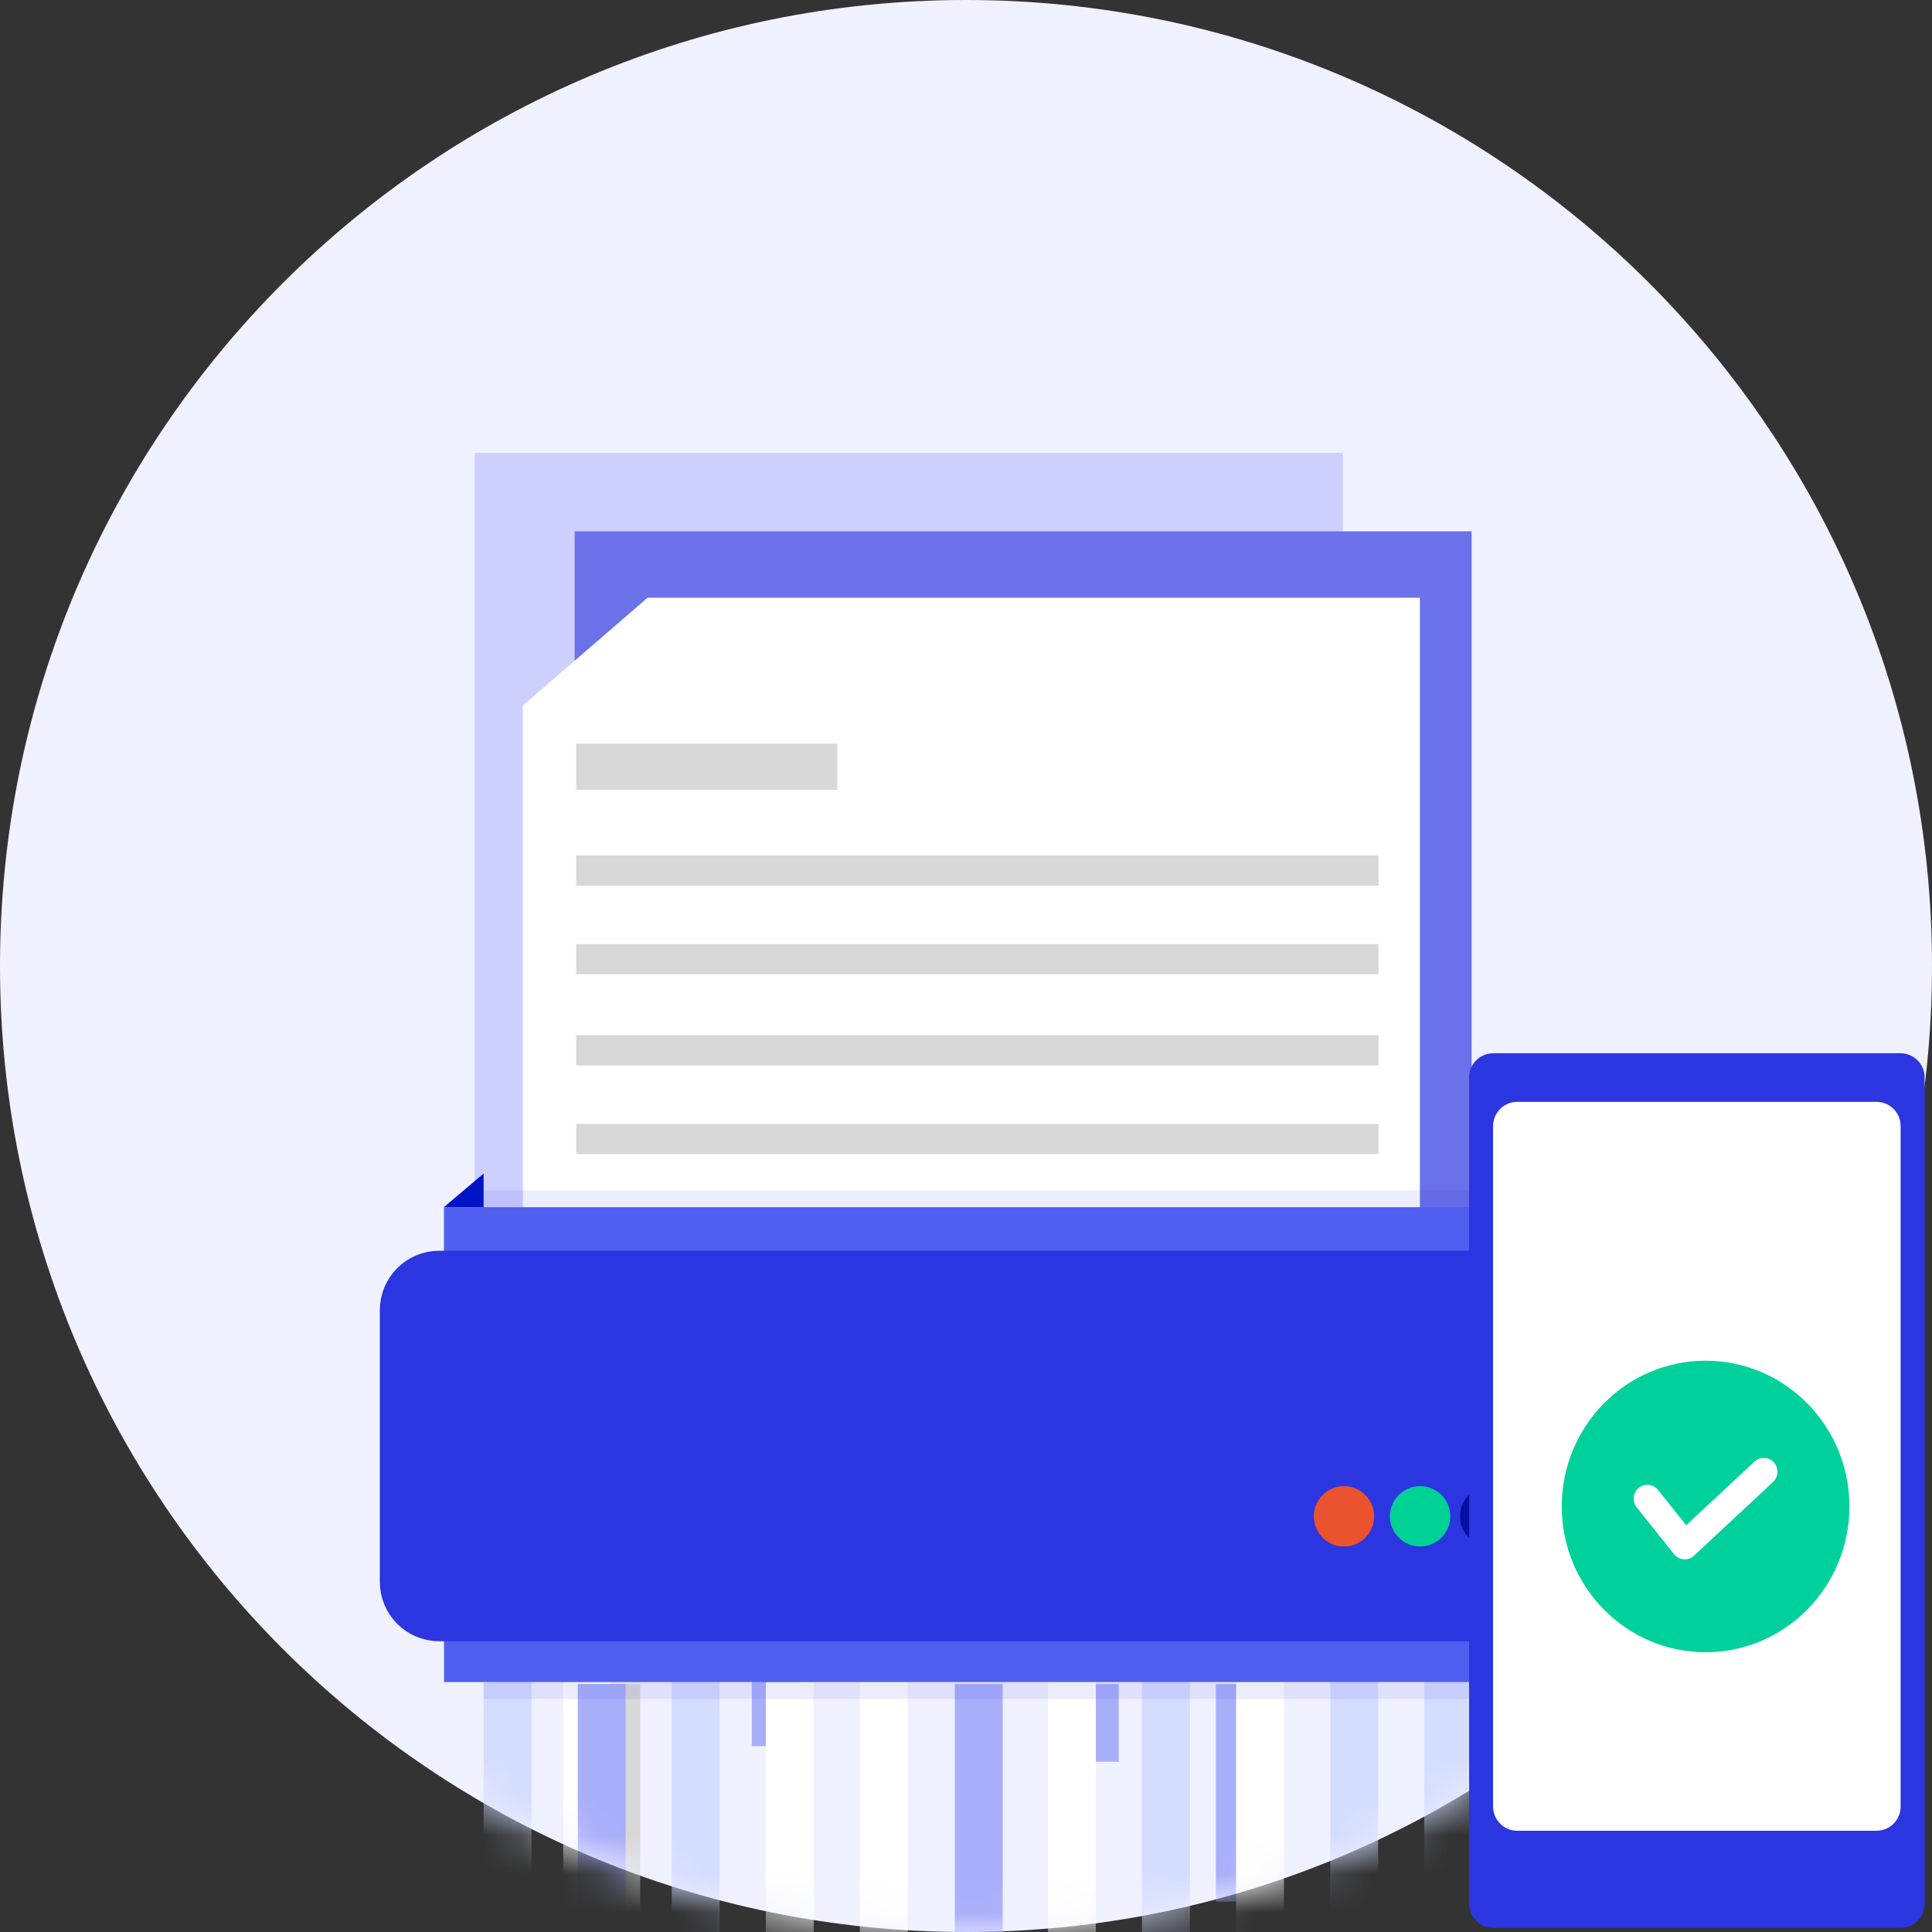 <svg width="50" height="50" viewBox="0 0 50 50" fill="none" xmlns="http://www.w3.org/2000/svg">
<rect x="0" y="0" width="50" height="50" fill="#333333" stroke="none"/>
<g clip-path="url(#clip0_1134_4823)">
<path d="M25 50C38.807 50 50 38.807 50 25C50 11.193 38.807 0 25 0C11.193 0 0 11.193 0 25C0 38.807 11.193 50 25 50Z" fill="#F0F1FF"/>
<mask id="mask0_1134_4823" style="mask-type:luminance" maskUnits="userSpaceOnUse" x="0" y="0" width="50" height="50">
<path d="M25 50C38.807 50 50 38.807 50 25C50 11.193 38.807 0 25 0C11.193 0 0 11.193 0 25C0 38.807 11.193 50 25 50Z" fill="white"/>
</mask>
<g mask="url(#mask0_1134_4823)">
<path d="M12.283 11.719H34.753V39.531H12.283V11.719Z" fill="#CDD0FF"/>
<path d="M14.872 13.75H38.086V39.531H14.872V13.75Z" fill="#6A71E9"/>
<path d="M16.759 15.469H36.747V38.594H13.533V18.258L16.759 15.469Z" fill="url(#paint0_linear_1134_4823)"/>
<path d="M16.858 18.275H13.589L16.858 15.477V18.275Z" fill="url(#paint1_linear_1134_4823)"/>
<path d="M14.912 19.246H21.67V20.439H14.912L14.912 19.246ZM14.912 22.141H35.677V22.923H14.912V22.141ZM14.912 24.432H35.677V25.213H14.912V24.432ZM14.912 26.792H35.677V27.573H14.912V26.792ZM14.912 29.087H35.677V29.869H14.912V29.087Z" fill="#D8D8D8"/>
<path d="M12.516 43.531H13.756V57.32H12.516L12.516 43.531Z" fill="#D4DCFF"/>
<path d="M15.328 43.582H16.568V56.164H15.328V43.582Z" fill="#D8D8D8"/>
<path d="M14.576 43.531H15.815V58.928H14.576V43.531Z" fill="white"/>
<path d="M14.953 43.582H16.192V58.577H14.953V43.582ZM24.711 43.582H25.95V58.577H24.711V43.582ZM31.466 43.582H32.705V49.213H31.466V43.582ZM27.713 43.582H28.952V45.593H27.713V43.582ZM19.456 43.18H20.695V45.191H19.456V43.18Z" fill="#A9AEF9"/>
<path d="M17.385 43.531H18.624V58.928H17.385V43.531Z" fill="#D4DCFF"/>
<path d="M19.819 43.531H21.059V58.928H19.819V43.531ZM22.253 43.531H23.493V56.113H22.253V43.531ZM27.122 43.531H28.361V56.917H27.122V43.531Z" fill="white"/>
<path d="M29.555 43.531H30.795V58.928H29.555L29.555 43.531Z" fill="#D4DCFF"/>
<path d="M31.99 43.531H33.229V59.733H31.99V43.531Z" fill="white"/>
<path d="M36.859 43.531H38.099V58.928H36.86L36.859 43.531ZM34.426 43.531H35.666V58.928H34.426V43.531Z" fill="#D4DCFF"/>
<path d="M11.489 31.242H39.125V32.491H11.489V31.242Z" fill="#505FEF"/>
<path d="M12.516 31.24H11.489L12.516 30.371V31.24ZM38.099 31.24H39.127L38.099 30.371V31.24Z" fill="#0013C6"/>
<path opacity="0.087" d="M12.516 30.805H38.099V31.239H12.516V30.805Z" fill="#2B35E0"/>
<path d="M39.127 43.531H11.491V42.281H39.127V43.531Z" fill="#505FEF"/>
<path opacity="0.087" d="M12.516 43.531H38.099V43.966H12.516V43.531Z" fill="#2B35E0"/>
<path d="M38.912 32.969H11.367C10.849 32.969 10.43 33.389 10.43 33.906V40.938C10.43 41.455 10.849 41.875 11.367 41.875H38.912C39.429 41.875 39.849 41.455 39.849 40.938V33.906C39.849 33.389 39.429 32.969 38.912 32.969Z" fill="url(#paint2_linear_1134_4823)" stroke="#2B35E0" stroke-width="1.2"/>
<path d="M34.782 40.023C35.214 40.023 35.563 39.674 35.563 39.242C35.563 38.811 35.214 38.461 34.782 38.461C34.35 38.461 34.001 38.811 34.001 39.242C34.001 39.674 34.35 40.023 34.782 40.023Z" fill="#EA532D"/>
<path d="M36.752 40.023C37.183 40.023 37.533 39.674 37.533 39.242C37.533 38.811 37.183 38.461 36.752 38.461C36.32 38.461 35.97 38.811 35.97 39.242C35.97 39.674 36.32 40.023 36.752 40.023Z" fill="#00D195"/>
<path d="M38.566 40.023C38.998 40.023 39.348 39.674 39.348 39.242C39.348 38.811 38.998 38.461 38.566 38.461C38.135 38.461 37.785 38.811 37.785 39.242C37.785 39.674 38.135 40.023 38.566 40.023Z" fill="#0010A0"/>
</g>
<path d="M49.184 27.258H38.646C38.301 27.258 38.021 27.538 38.021 27.883V49.27C38.021 49.615 38.301 49.895 38.646 49.895H49.184C49.529 49.895 49.809 49.615 49.809 49.27V27.883C49.809 27.538 49.529 27.258 49.184 27.258Z" fill="#2B35E0"/>
<path d="M48.563 28.516H39.266C38.921 28.516 38.641 28.795 38.641 29.141V46.755C38.641 47.1 38.921 47.38 39.266 47.38H48.563C48.908 47.38 49.188 47.1 49.188 46.755V29.141C49.188 28.795 48.908 28.516 48.563 28.516Z" fill="white"/>
<path d="M44.141 42.76C46.197 42.76 47.863 41.071 47.863 38.987C47.863 36.904 46.197 35.215 44.141 35.215C42.085 35.215 40.418 36.904 40.418 38.987C40.418 41.071 42.085 42.76 44.141 42.76Z" fill="#00D19C"/>
<path d="M45.406 37.825C45.44 37.793 45.48 37.768 45.524 37.752C45.568 37.736 45.614 37.729 45.661 37.731C45.707 37.733 45.753 37.744 45.795 37.764C45.837 37.783 45.875 37.811 45.906 37.846C45.97 37.916 46.004 38.009 46 38.104C45.996 38.199 45.955 38.289 45.886 38.354L43.841 40.261C43.805 40.295 43.763 40.32 43.717 40.336C43.672 40.352 43.623 40.359 43.574 40.355C43.526 40.351 43.479 40.338 43.436 40.315C43.393 40.292 43.355 40.261 43.325 40.222L42.358 39.011C42.299 38.937 42.271 38.842 42.281 38.748C42.291 38.653 42.338 38.566 42.411 38.506C42.447 38.476 42.489 38.454 42.533 38.441C42.578 38.428 42.625 38.423 42.672 38.428C42.718 38.434 42.763 38.448 42.804 38.47C42.845 38.493 42.88 38.523 42.91 38.56L43.639 39.474L45.406 37.825Z" fill="white"/>
</g>
<defs>
<linearGradient id="paint0_linear_1134_4823" x1="1452.39" y1="1554.44" x2="2930.77" y2="4382.7" gradientUnits="userSpaceOnUse">
<stop stop-color="white"/>
<stop offset="0.15" stop-color="#F9F9FC"/>
<stop offset="0.35" stop-color="#E8E7F5"/>
<stop offset="0.58" stop-color="#CDCAE8"/>
<stop offset="0.84" stop-color="#A7A1D7"/>
<stop offset="1" stop-color="#8C84CB"/>
</linearGradient>
<linearGradient id="paint1_linear_1134_4823" x1="185.774" y1="162.596" x2="386.09" y2="386.226" gradientUnits="userSpaceOnUse">
<stop stop-color="white"/>
<stop offset="1" stop-color="#8C84CB"/>
</linearGradient>
<linearGradient id="paint2_linear_1134_4823" x1="106.484" y1="478.281" x2="39.849" y2="478.281" gradientUnits="userSpaceOnUse">
<stop stop-color="#4C56FF"/>
<stop offset="1" stop-color="#2B35E0"/>
</linearGradient>
<clipPath id="clip0_1134_4823">
<rect width="50" height="50" fill="white"/>
</clipPath>
</defs>
</svg>
